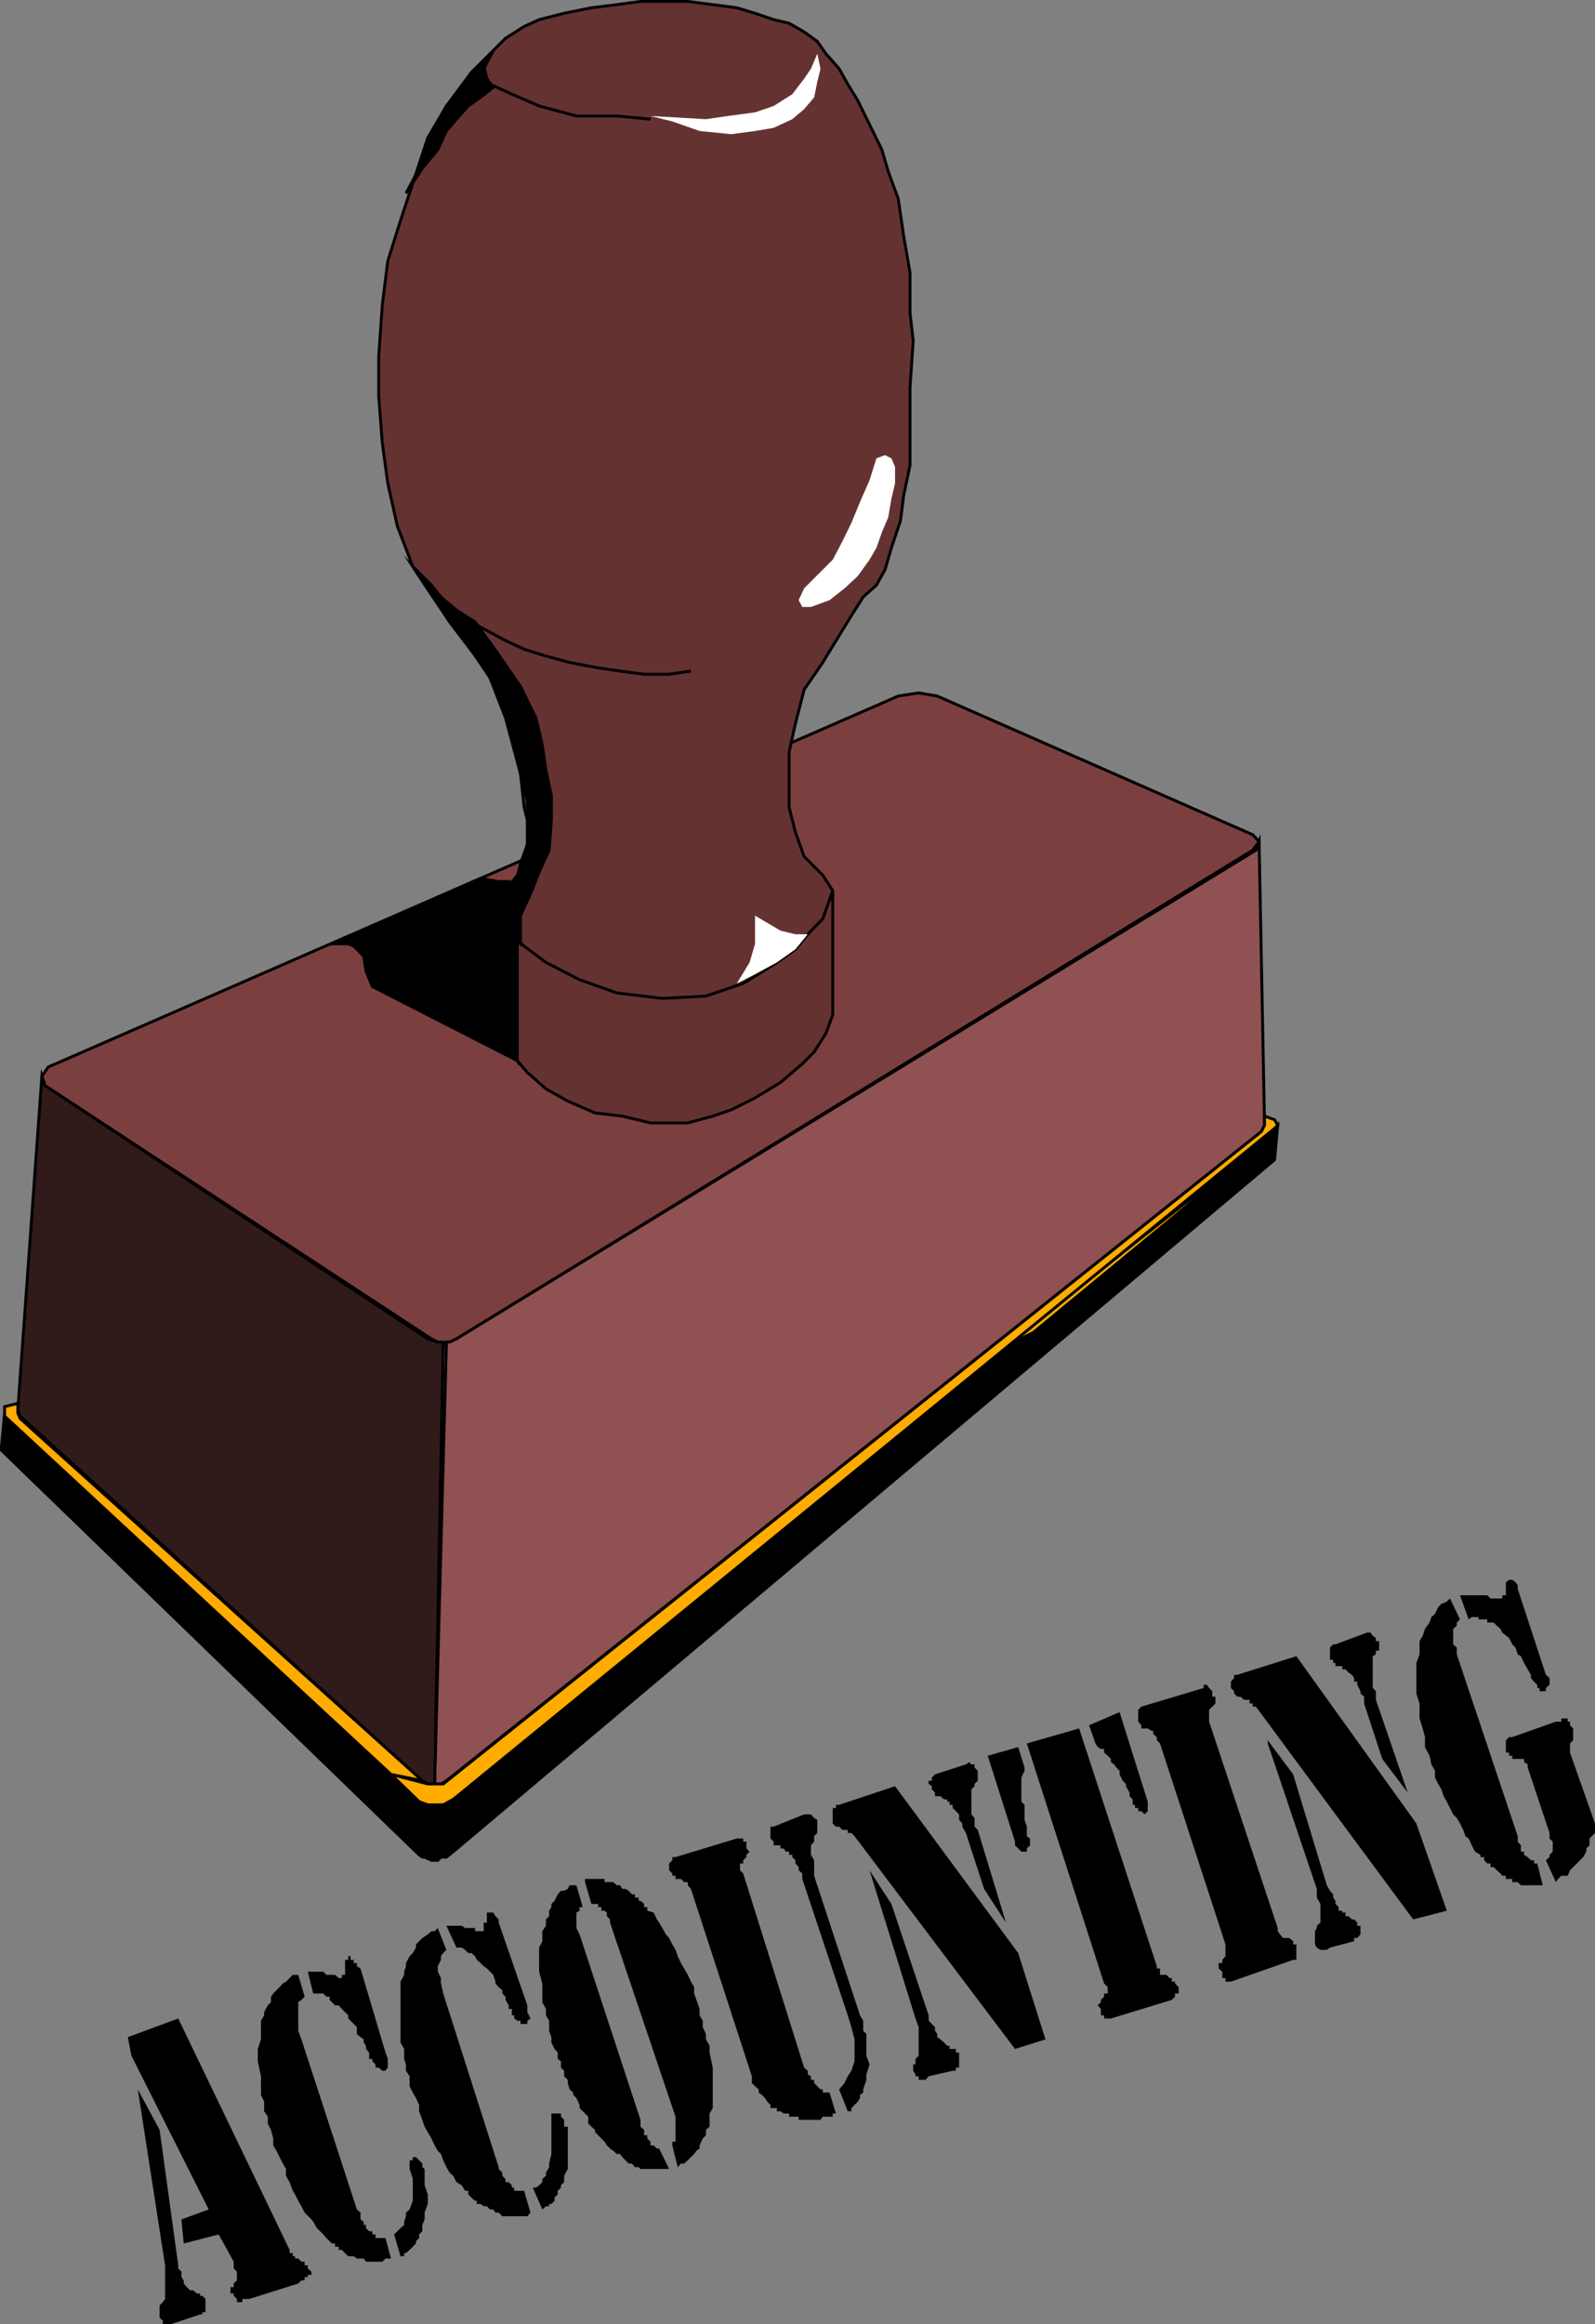 <svg xmlns="http://www.w3.org/2000/svg" width="350.919" height="511.216"><rect width="100%" height="100%" fill="#808080" stroke="none"/><path fill="#7c3f3f" d="m197.618 153.118 4.5-.699 4.098.7 69.402 30.5 1.399 1.5-1.399 1.898-175.199 107.5-1.5.699-1.402.5-1.2-.5-1.398-.7-85-55.699-.703-2.101 1.402-2 187-81.598"/><path fill="none" stroke="#000" stroke-miterlimit="10" stroke-width=".635" d="m197.618 153.118 4.5-.699 4.098.7 69.402 30.5 1.399 1.5-1.399 1.898-175.199 107.5-1.5.699-1.402.5-1.2-.5-1.398-.7-85-55.699-.703-2.101 1.402-2zm0 0"/><path fill="#653232" d="m115.317 177.618-.8-7.402-3.301-12.297-3.399-8.8-5.5-8.2-7.398-10.102-4.102-6.199-3.398-8.902-2.102-9.398-1.199-8.801-.8-10.399v-8.601l.8-11.5 1.2-9.598 2.8-8.902 2.7-8.2 3.3-10 4.098-7 5.5-7.398 7.5-7.5 4.102-2.602 3.3-1.5 5.5-1.398 6-1.203 5.598-.7 5.203-.699h10.399l5.5.7 5.3.699 4 1.203 4.098 1.398 3.402.801 3.301 1.899 2.899 2.101 1.898 2.7 2.902 3.3 1.899 3.399 2.199 3.601 2.602 5.301 2.699 5.5 1.402 4.797 2.2 6 1.199 8.203 1.398 8.098v8.902l.703 6-.703 10.297v17.101l-1.398 6.7-.7 5.5-2 6-1.402 4.8-1.898 3.399-2.899 2.601-2.601 4.102-6.301 10.297-4.098 6-1.902 7.402-1.399 6.301v12.2l1.399 5.5 1.902 5.3 4.098 4.098 2.199 3.402v27.297l-1.5 4.101-2.598 4.102-2.601 2.598-4.801 4.101-5.598 3.399-5.199 2.601-4.101 1.399-5.5 1.5h-8.2l-6.199-1.5-6-.7-6-2.601-4.8-2.7-4.102-3.597-3.399-4-2.902-4.602-.7-2.898v-24.5l2.2-4 2.602-3.402 1.5-4.098 1.398-5.3-1.398-5.5"/><path fill="none" stroke="#000" stroke-miterlimit="10" stroke-width=".635" d="m115.317 177.618-.8-7.402-3.301-12.297-3.399-8.8-5.5-8.2-7.398-10.102-4.102-6.199-3.398-8.902-2.102-9.398-1.199-8.801-.8-10.399v-8.601l.8-11.5 1.2-9.598 2.8-8.902 2.7-8.2 3.3-10 4.098-7 5.5-7.398 7.5-7.5 4.102-2.602 3.3-1.5 5.5-1.398 6-1.203 5.598-.7 5.203-.699h10.399l5.5.7 5.3.699 4 1.203 4.098 1.398 3.402.801 3.301 1.899 2.899 2.101 1.898 2.7 2.902 3.3 1.899 3.399 2.199 3.601 2.602 5.301 2.699 5.5 1.402 4.797 2.2 6 1.199 8.203 1.398 8.098v8.902l.703 6-.703 10.297v17.101l-1.398 6.7-.7 5.5-2 6-1.402 4.8-1.898 3.399-2.899 2.601-2.601 4.102-6.301 10.297-4.098 6-1.902 7.402-1.399 6.301v12.2l1.399 5.5 1.902 5.3 4.098 4.098 2.199 3.402v27.297l-1.5 4.101-2.598 4.102-2.601 2.598-4.801 4.101-5.598 3.399-5.199 2.601-4.101 1.399-5.5 1.5h-8.2l-6.199-1.5-6-.7-6-2.601-4.8-2.7-4.102-3.597-3.399-4-2.902-4.602-.7-2.898v-24.5l2.2-4 2.602-3.402 1.5-4.098 1.398-5.3zm0 0"/><path fill="#8f5151" d="M98.216 295.216h.703l1.5-.7 175.899-107.5.699-1.898 1.199 62.399-.7 1.402-179.3 142.797-1.2.703h-1.398l2.598-97.203"/><path fill="none" stroke="#000" stroke-miterlimit="10" stroke-width=".635" d="M98.216 295.216h.703l1.5-.7 175.899-107.5.699-1.898 1.199 62.399-.7 1.402-179.3 142.797-1.2.703h-1.398zm0 0"/><path fill="#301a1a" d="m9.216 236.716.703 2.101 84.2 55.7 2.198.699h1.2l-1.899 97.203h-1.5l-1.199-.703-88.5-80.2-.5-1.398 5.297-73.402"/><path fill="none" stroke="#000" stroke-miterlimit="10" stroke-width=".635" d="m9.216 236.716.703 2.101 84.2 55.7 2.198.699h1.2l-1.899 97.203h-1.5l-1.199-.703-88.5-80.2-.5-1.398zm0 0"/><path d="m93.42 408.517.698-11.5-1.199-.7-91.902-85.5-.7 7.5v.7l91.899 89 .703.5h.5"/><path fill="none" stroke="#000" stroke-miterlimit="10" stroke-width=".635" d="m93.42 408.517.698-11.5-1.199-.7-91.902-85.5-.7 7.5v.7l91.899 89 .703.5zm0 0"/><path d="m93.42 408.517 1.5.699h1.397l.7-.7h1.199l1.5-1.198 180.703-152.2.7-7.601-.7.699-181.5 147.601-1.402.5-.5.7h-2.899l-.699 11.5"/><path fill="none" stroke="#000" stroke-miterlimit="10" stroke-width=".635" d="m93.42 408.517 1.5.699h1.397l.7-.7h1.199l1.5-1.198 180.703-152.2.7-7.601-.7.699-181.5 147.601-1.402.5-.5.7h-2.899zm0 0"/><path fill="#ffab00" d="m220.618 296.42 59.098-46.802-21.2 17.801-31.199 25.7-6.699 3.3"/><path fill="none" stroke="#000" stroke-miterlimit="10" stroke-width=".635" d="m220.618 296.42 59.098-46.802-21.2 17.801-31.199 25.7zm0 0"/><path fill="#ffab00" d="m280.42 246.317.698 1.2-.699.699L99.716 395.817l-2.2 1.2h-3.398l-1.902-.7-6.2-6 8.102 2.102h3.399l180-143.5.699-1.402v-2l2.203.8"/><path fill="none" stroke="#000" stroke-miterlimit="10" stroke-width=".635" d="m280.42 246.317.698 1.2-.699.699L99.716 395.817l-2.2 1.2h-3.398l-1.902-.7-6.2-6 8.102 2.102h3.399l180-143.5.699-1.402v-2zm0 0"/><path fill="#ffab00" d="m86.017 390.317-85-78.8v-2.098l2.902-.703v2.101l.5 1.2 88.5 79.699-6.902-1.399"/><path fill="none" stroke="#000" stroke-miterlimit="10" stroke-width=".635" d="m86.017 390.317-85-78.8v-2.098l2.902-.703v2.101l.5 1.2 88.5 79.699zm0 0"/><path fill="#fff" d="m179.817 11.818-1.398 3.3-1.5 2.2-2.602 3.398-4.101 2.601-4.098 1.399-6 .8-4.8.7-12.2-.7 4.801 1.2 6 2.101 7 .7 5.2-.7 4.097-.699 4.101-1.902 2.602-2.2 2.2-2.597.698-3.402.7-2.899-.7-3.3"/><path fill="none" stroke="#000" stroke-miterlimit="10" stroke-width=".635" d="m143.118 26.216-7.402-.7h-8.899l-8.199-2.198-6-2.602-4.8-2.2-.7-1.198-.699-2.899.7-1.902"/><path fill="#fff" d="m194.716 100.118-1.899.7-1.5 4.8-2.101 4.801-1.899 4.598-2 4.101-2.101 4-4.098 4.098-2.199 2.203-1.203 2.598.8 1.5h1.903l4.098-1.5 3.3-2.598 2.899-2.703 2.601-3.598 1.5-2.601 1.2-3.399 1.402-3.3.7-4.102.8-3.398v-3.602l-.8-1.898-1.403-.7"/><path fill="none" stroke="#000" stroke-miterlimit="10" stroke-width=".635" d="m152.017 147.618-4.801.7h-5.5l-5.297-.7-4.8-.699-6.302-1.203-5.199-1.399-4.8-1.5-4.102-1.898-6.297-3.402m3.598 62.403 2.699 4.796 4.102 3.402 4.8 3.598 7.399 3.8 8.199 2.903 10 1.2 9.602-.5 8.199-2.802 6.699-4.101 4.8-3.399 2.7-3.3 3.3-3.399 2.2-6.199"/><path fill="#fff" d="M177.716 205.517h-2.7l-3.3-.801-5.598-3.297v6.2l-1.199 4.097-2.8 4.601 4-2 4.8-2.601 4.098-2.899 2.699-3.3"/><path d="m118.618 191.817-1.902 4.801-2.2 4.801v6.2l-3.3-2.903-2.2-4.797 1.5-2.602 3.302-4.101.699-3.297 1.5-4.102v-9.601l-1.5-6-1.399-6.7-2.601-8.398-3.399-7.5-8.199-10.8-4-6-4.101-6.2 4.101 4.098 2.098 2.601 3.402 2.899 4.098 2.601 4 5.5 6 8.7 3.402 6.902 1.399 6 .8 5.598 1.2 5.5v5.3l-.5 6.7-2.2 4.8"/><path fill="none" stroke="#000" stroke-miterlimit="10" stroke-width=".635" d="m118.618 191.817-1.902 4.801-2.2 4.801v6.2l-3.3-2.903-2.2-4.797 1.5-2.602 3.302-4.101.699-3.297 1.5-4.102v-9.601l-1.5-6-1.399-6.7-2.601-8.398-3.399-7.5-8.199-10.8-4-6-4.101-6.2 4.101 4.098 2.098 2.601 3.402 2.899 4.098 2.601 4 5.5 6 8.7 3.402 6.902 1.399 6 .8 5.598 1.2 5.5v5.3l-.5 6.7zm0 0"/><path d="m105.716 193.216 4 .703h2.203l-1.402 2.7-2 3.3v24.5l2.699 5.5 2.602 3.398-31.899-16.3-1.402-3.399-.5-3.3-2.2-2.2-1.199-.5h-3.601l32.699-14.402"/><path fill="none" stroke="#000" stroke-miterlimit="10" stroke-width=".635" d="m105.716 193.216 4 .703h2.203l-1.402 2.7-2 3.3v24.5l2.699 5.5 2.602 3.398-31.899-16.3-1.402-3.399-.5-3.3-2.2-2.2-1.199-.5h-3.601zm0 0"/><path d="m109.017 224.42.699 2.198 2.203 3.301 1.899 3.398v-25.699l-2.602-2.902-2.7-4.797.5 24.5"/><path fill="none" stroke="#000" stroke-miterlimit="10" stroke-width=".635" d="m109.017 224.42.699 2.198 2.203 3.301 1.899 3.398v-25.699l-2.602-2.902-2.7-4.797zm0 0"/><path d="m100.42 20.716-2.204 2.601-2.598 5.5-2.699 5.5-1.402 4.102-2.2 4.098 3.602-5.5 3.399-4.098 1.898-4.102 2.203-2.601 2.598-2.899 2.699-1.898 2.8-2.203-1.398-1.899-.699-2.199 1.399-2.601-4.102 3.402-3.297 4.797"/><path fill="none" stroke="#000" stroke-miterlimit="10" stroke-width=".635" d="m100.42 20.716-2.204 2.601-2.598 5.5-2.699 5.5-1.402 4.102-2.2 4.098 3.602-5.5 3.399-4.098 1.898-4.102 2.203-2.601 2.598-2.899 2.699-1.898 2.8-2.203-1.398-1.899-.699-2.199 1.399-2.601-4.102 3.402zm0 0"/><path d="M321.216 350.92h6l.703.698h2.598v-.699h.8v-2.902l.7-.5h.699l.703.5.5.699v.8l6.2 18.903.8.7v1.5l-.8.698v.7h-1.403v-.7h-.5v-.699l-.7-.699-.698-.8v-.7l-.7-1.203-.8-1.399-.7-1.5-.699-.398-.5-1.5-.703-.703-.7-1.399-1.5-1.199-.398-.8-.8-.7-.7-.699h-1.402v-.703h-1.899v-.5h-1.5l-.699.5-1.902-5.297m17 59.001 1.203 4.796h-4.8l-.7-.7h-1.203v-.699h-1.399v-.699h-.8l-.399-.5-.8-.699-.7-.703h-.699v-.797h-.703l-.7-.703v-.7h-.8v-.5l-1.2-.699-.699-1.398-.699-1.5-.699-.5-.5-1.402-.703-1.399-.7-1.199-.8-.8-.7-1.403-.699-1.399-.699-1.199-.5-1.5-.699-1.199-.703-1.402v-1.5l-.797-1.399-.402-1.902-1-1.899v-2.199l-.5-1.902-.7-2.2v-3.3l-.699-2.2v-6.699l.7-1.898v-2.902l.699-1.2.5-1.5 1-1.398.402-1.203.797-.7.703-1.5.7-.699 1.198-.5.7-.699 2.199 4.598-.7.703v.7l-.8.698v3.399l.8.703v1.5l13.403 40v1.2l.7.8v1.398h.698v.7l.801.5.7.699h.699v.703h.699m1.902-.703.801-.7v-.5l.7-.699v-2.199l-.7-.699v-1.203l-4.8-14.399v-.699l-.802-.5v-.699h-2.601v-.703h-.7v-.7h-.698v-2.699l.699-.699h.699l9.602-3.402h1.199v-.7h1.402v.7h.5v.8l.7.7v2.601l-.7.7v2l5.5 15.601v2.098l-1.203 1.203v1.5l-.7.7v.698l-.698 1.2-.7.699-.699.703-.8.797-.7.703-.5 1.2h-1.402l-.7.698-.5.7-2.199-4.801m-29.198 13-34.603-46.797h-.699v-.703h-.699v-.797h-1.203l-.797-.703h-.703l-.7-.7v-.5l-.699-.699v-1.398l.7-.8v-.7h.699l13-4.102 26.402 36.801 6.7 19.2-7.399 1.898m-1.203-27.899-5.598-7.398-4-12.203v-1.5l-.8-.7v-.5l-.7-1.398v-.699h-.699v-.8l-.5-.7-.703-.5-.7-.703h-.699v-.7h-1.5v-.699h-.5v-.699h-.699v-2.699l.7-.703h.5l7-2.598h.699l.5.7.699.5v.699h.703v2.101h-.703v.801l-.7.398v7l.7.7v1.902l7 20.398m-30.796-10.8v-.7l5.597 7.5 7.402 24.399.7 1.203.698.797v.703l.5.7v.698l.7.7v.8h.8v.399h.7v.8h.699l.703.7h.5l.7.703v.7h.699v1.898l-.7.8h-.699v.7l-5.3 1.402-.7.5h-1.402l-.801-.5-.398-.703v-2.898l.398-.7v-.5l.8-.699v-4.101l-.8-1.399v-1.902l-10.797-32m-9.301 44.199-14.402-44.2-.7-.699v-.699l-.8-.699v-.703h-.398l-.801-.5h-1.399v-.7l-.699-.8v-2.598l.7-.699 13.699-4.102v-.699h.699l.5.7.699.699v1.199h.703v1.5l-1.402 1.402v2.598l15.101 45.402v.7l.5.699.7.8h1.398l.8.7v.699h.7v3.402h-.7l-13.698 4.801h-1.2v-.8h-.699v-1.403l-.8-.7v-1.199h.8v-.699l.7-.8v-2.602m-30.001-48.199 6.7-2.899 6.199 19.7v2.101l-.7.7-.699-.7h-.699v-.703h-.703v-.7h-.5v-1.198l-.7-.7v-.8l-.8-1.399v-.5l-.7-.703-.698-1.399v-.8l-.7-.7-.5-.699-.699-.5v-.699l-.703-.703-.797-.7v-.8h-.703l-.7-.399-.5-.8-1.398-4m-15.601 4.8 1.402 4.5v.7l-.703 1.5v5.3l.703.7v3.3l.5 1.5v2.102l.7.5v1.5l-.7.7v.698h-1.203l-1.399-1.398v-.8l-6-18.903 6.7-1.898m1.903-.801 11.5-3.301 17.097 52.3v.5h.699v1.403h1.402l.7.7h.5v.8h.699v.399l.8.8v1.399h-.8v.699l-.7.703-13.398 4.098h-1.5v-.7h-.703v-1.398l-.7-.8.7-.7v-.5l.703-.703v-.7h.797v-1.398l-.797-.8-17-52.801m-2.602 67.199-35.3-46.797-.7-.703h-.8v-.7h-1.2l-.699-.699h-.699l-.703-.699v-3.402h.703v-.7h.7l12.3-4.097 27.098 36.7 6 19-6.7 2.097m-2-27.796-4.8-7.403-4-12.301-.801-1.398v-.7l-.7-.8v-1.2l-.698-.699-.7-.703v-.7h-.699v-.699h-.5v-.5h-.703l-.797-.699h-1.203v-.8l-.7-.7v-.699l-.698-.5v-.703h.699v-.7l.699-.699 6.8-2.199.7-.5.5.5h.703v.7l.7.699v2.199l-.7.703v.5l-.703.7v5.5l.703.8v1.898l.7.7 6.198 20.402m-30-11.499 4.801 7.397 8.2 24.5v1.2l.699.699.699.703v.797l.5.703v.7l.703.5.797.699.703.699h.5v.699h1.398v.8h.7v3.302h-.7v.699h-.699l-5.3 1.199-.7.8h-1.5v-.8h-.699v-.398l-.5-.801v-1.399h.5v-1.199l.7-.703v-6.297l-.7-1.902-10.102-32.598m-6.699 48.199 1.2-1.402.699-1.5.8-1.2.7-2.097v-4.8l-.7-2.7-.8-2.601-10-30v-1.2l-.801-.699v-.703l-.7-.797v-.703l-.698-.7v-.5h-.7v-.699h-.699l-.5-.699h-.703v-.699h-1.5v-.8l-.7-.7v-2.602h.7l6.703-2.699h1.5l.7.801.698.398v2.899l-.699.703v1.2l-.699.8v2.098l.7 1.199v3.402l10.097 30.7.703 1.199v2.199l.7.703v4.797l.698 1.902-.699 2.2v1.199l-.699 2.101v.7l-.703.5v.699l-.5.8-1.399 1.399v.703h-.8l-1.899-4.8m-2.101.698 1.402 4.602h-.703v.7h-2.2l-.5.698h-4.8v-.699h-2.098v-.699h-1.199l-.703-.5h-.797v-.703h-1.402v-.7l-.7-.699-.5-.8-.699-.7-.699-.5v-.699l-.8-.699-.7-.703v-1.5l-13.402-41.2-.7-.8v-.7h-.8l-.7-.699h-1.199v-.699h-.699v-.5l-.703-.699v-1.5l.703-.703v-.7h.7l13.5-4.097h1.398v.7h.699v1.5l.703.698-.703.7v.5l-.7.699v.703h-.698v1.5l.699.7 13.402 42.698.797.7v.8l.703.399v.8h.7v.7l.698.703.7.7h.5v.698h1.5m-55.7-45.601 1.399 4.8h-.7v.801l-.699.399v3.402l.7 1.399 13.402 40.8v1.5l.797.7v1.199h.703v.703l.7.7v.8h.698l.7.7h.5l2.199 4.5h-6.297l-.402-.403h-.801l-.7-.797h-.698l-.7-.703-.699-.7-.5-.699h-.703l-.797-.699-.703-.5-.7-.699-.5-.8-.698-.7-.7-.703-.699-.7v-.5l-.8-.699-.7-.699v-1.5l-.703-.699-.5-.5-.7-.703v-.7l-.699-1.5-.699-.699v-.5l-.8-.699-.399-1.402v-.7l-.8-.8v-1.2l-.7-.699v-1.398l-.703-.5v-1.402l-.7-.801-.698-1.399v-1.199l-.5-1.402v-2.2l-.7-1.199v-1.398l-.8-1.5v-4.102l-.7-2.601v-5.297l.7-1.402v-2.2l.8-1.199v-1.402l.7-.7v-1.199l.5-.8v-.7l.699-.699.699-1.402.703-.797h.7l.8-.402.399-.801h1.5m1.898-.699v-.7h4.3v.7h1.903l.797.699h.703l.5.8h.7l.698.403.7.797h.699v.703h.8v.7h.403l.797.698v.7h.703v.8l1.398.399.7 1.5.5.703.699 1.2.8 1.398.7.8.703 1.399.7 1.203.5 1.399.698 1.5.7 1.199.8 1.402.7 1.5.699 1.2v1.398l.5 1.402.703 2v1.399l.7 1.199v1.402l.698 1.5v1.2l.801 1.398v1.5l.7 3.3v8.899l-.7 1.203v2.899l-.8.699v1.199l-.7.703-.699 1.5v.7l-.703.5-.5.699-1.399 1.398-.8.703h-.7l-.699.797-1.199-4.797v-.8h.7v-5.5l-14.403-42.7v-.703l-.7-.7v-.8l-.5-.398h-.698v-.801h-.7v-.7h-1.5l-1.402-4.8m-11.5 67.199h.703l.7-.5.698-.7v-.699l.801-.699v-.699l.7-1.203v-.797l.5-2.102v-8.898h2.101v.7l.7.698v1.5h.8v9.301l-.8 1.5v1.399l-.7.699v.5l-.703.703v.797l-.7.703v.7l-.698.698h-.5v.5h-.7l-.8.7-2.102-4.801m-20.899-57.098 1.899 4.801-.7.7-.5.698v.801l-.699 1.399v1.199l.7 1.402v1.2l.5 2.199 12.199 38.199v.402l.8.801v.7l.7.698v.7h.703l.7.699v.5h.5v.703h2.198l1.399 4.797-.7.8h-5.5l-.8-.8h-.7l-.5-.7h-.699l-.699-.698h-.699l-.703-.5h-.797v-.7h-.402l-.801-.699-.7-.703v-.797h-.699l-.699-1.203-1.199-.7-.703-1.398-.797-.699-.703-1.203-.7-1.5-.5-1.399-.698-.699-.7-1.199-.699-1.5-.8-1.402-.7-1.2-.5-1.5-.703-1.898v-1.402l-.7-1.5-.698-1.2-.7-1.398v-2.203l-.8-1.2v-1.398l-.399-1.199v-2.203l-.8-1.399V435.92l.8-1.5v-.703l.399-1.2v-.699l.8-1.5.7-.699.699-1.199v-.703l.699-.7.703-.699 1.2-.8.8-.7h.7l.699-.699m1.898-.501h3.402l.7.5h2.199v.7h1.902v-1.899h.7v-2.203h1.398l.5.8.699.7v.703l6.3 18.2v1.5l.7 1.398-.7.5v.699h-1.5v-.7h-.699l-.699-.5v-.698h-.5v-1.399h-.699v-.8l-.703-1.2v-.703l-.7-.7v-.698l-.8-.7-.7-.8v-.399l-.5-1.5-.699-.703-.699-.7-.699-.5-.703-.699-.797-.699-.402-.8-.801-.7h-.7l-.698-.699-.7-.5h-1.199l-2.203-4.8m-11.5 67.898.703-.7.7-.699.8-.699v-.703l.399-1.2v-.8l.8-.7.7-1.898v-4.8l-.7-2.2v-1.902h.7v-.7h.699l1.402 1.403v.797l.5.402v3.598l.7 2v2.101l-.7 1.899v1.5l-.5 1.203v1.398l-.703.7v.8l-.7.7v.5l-.699.699-.699.703-.8.7h-.399v.698h-.8l-1.403-4.8M65.618 434.42l1.399 4.796-.7.703-.699.5v6.297l.7 1.902 12.199 37.399.8.699v1.5l.7.5v.703h.5v.7l.699.698h.703v.7h.7v.8h2.198l1.2 4.5h-1.2l-.699.7h-3.601l-.5-.7h-1.5l-.7-.5h-1.199l-.699-.699-.703-.699h-.7v-.703h-.8v-.7h-.7l-1.198-1.199-.7-.8-.699-.7-.703-.699-.797-1.402-.402-.5-1.5-1.5-.7-1.399-.699-1.199-.699-1.402-.5-.797-.703-1.902-.797-1.399v-1.5l-.703-1.199-.7-1.402-.698-1.399-.7-1.199v-1.5l-.5-1.902-.699-1.399v-1.5l-.8-1.199v-2.102l-.7-1.5v-4.101l-.703-3.297v-2.703l.703-2.098v-4.101l.7-1.2v-.699l.8-1.5.7-.699v-1.203l.5-.7 1.398-1.398.699-.8.703-.399.797-.8.703-.7h1.2m2.097-.703h3.402l.7.703h1.898l.8.7h.7v-.7h.703v-3.3h.7v-.802h.5v.801h.698v.7h.7v.699l.8.5 5.5 18.5.5 1.402v1.899l-.5.699h-.699l-.8-.7h-.7v-.699l-.699-.699v-.5h-.703v-1.402l-.7-.801v-.7l-.5-.699v-.699l-.698-.5-.801-.699v-1.5l-.7-.703-1.199-1.2v-.699l-.699-.699-.703-.699-.7-.8h-.8l-1.2-1.2v-.703h-.699l-.699-.7H68.92l-1.203-4.8m-39.599 14.402 11.098-4.101 24.5 50.902v.7h.703v.698h.5v.5h.7l.698.7h.7v.8h.699v.7l.8.699v.703h-.8v.5h-.7v.7h-.699l-.699.699-10.8 3.398h-1.5v.703h-1.2v-.703l-.699-.7v-.5h-.703v-1.398h.703v-.8l.7-.7v-1.902l-.7-.7v-1.5l-3.3-6-7.7 2-.5-5.3 6-2.2-17-33.8-.8-4.098"/><path d="m30.317 459.618 4.801 8.899 4.098 29.8v.7l.703.699v1.203l.5.7v.699l.7.8.698.7h.7l.8.699h.7v.5h.5l.699.699v2.902h-.7v.5h-.5l-6.3 2.098h-1.898v-.7l-.7-.698v-2.7l.7-.699.5-.703v-7.398l-6-38.7"/></svg>
